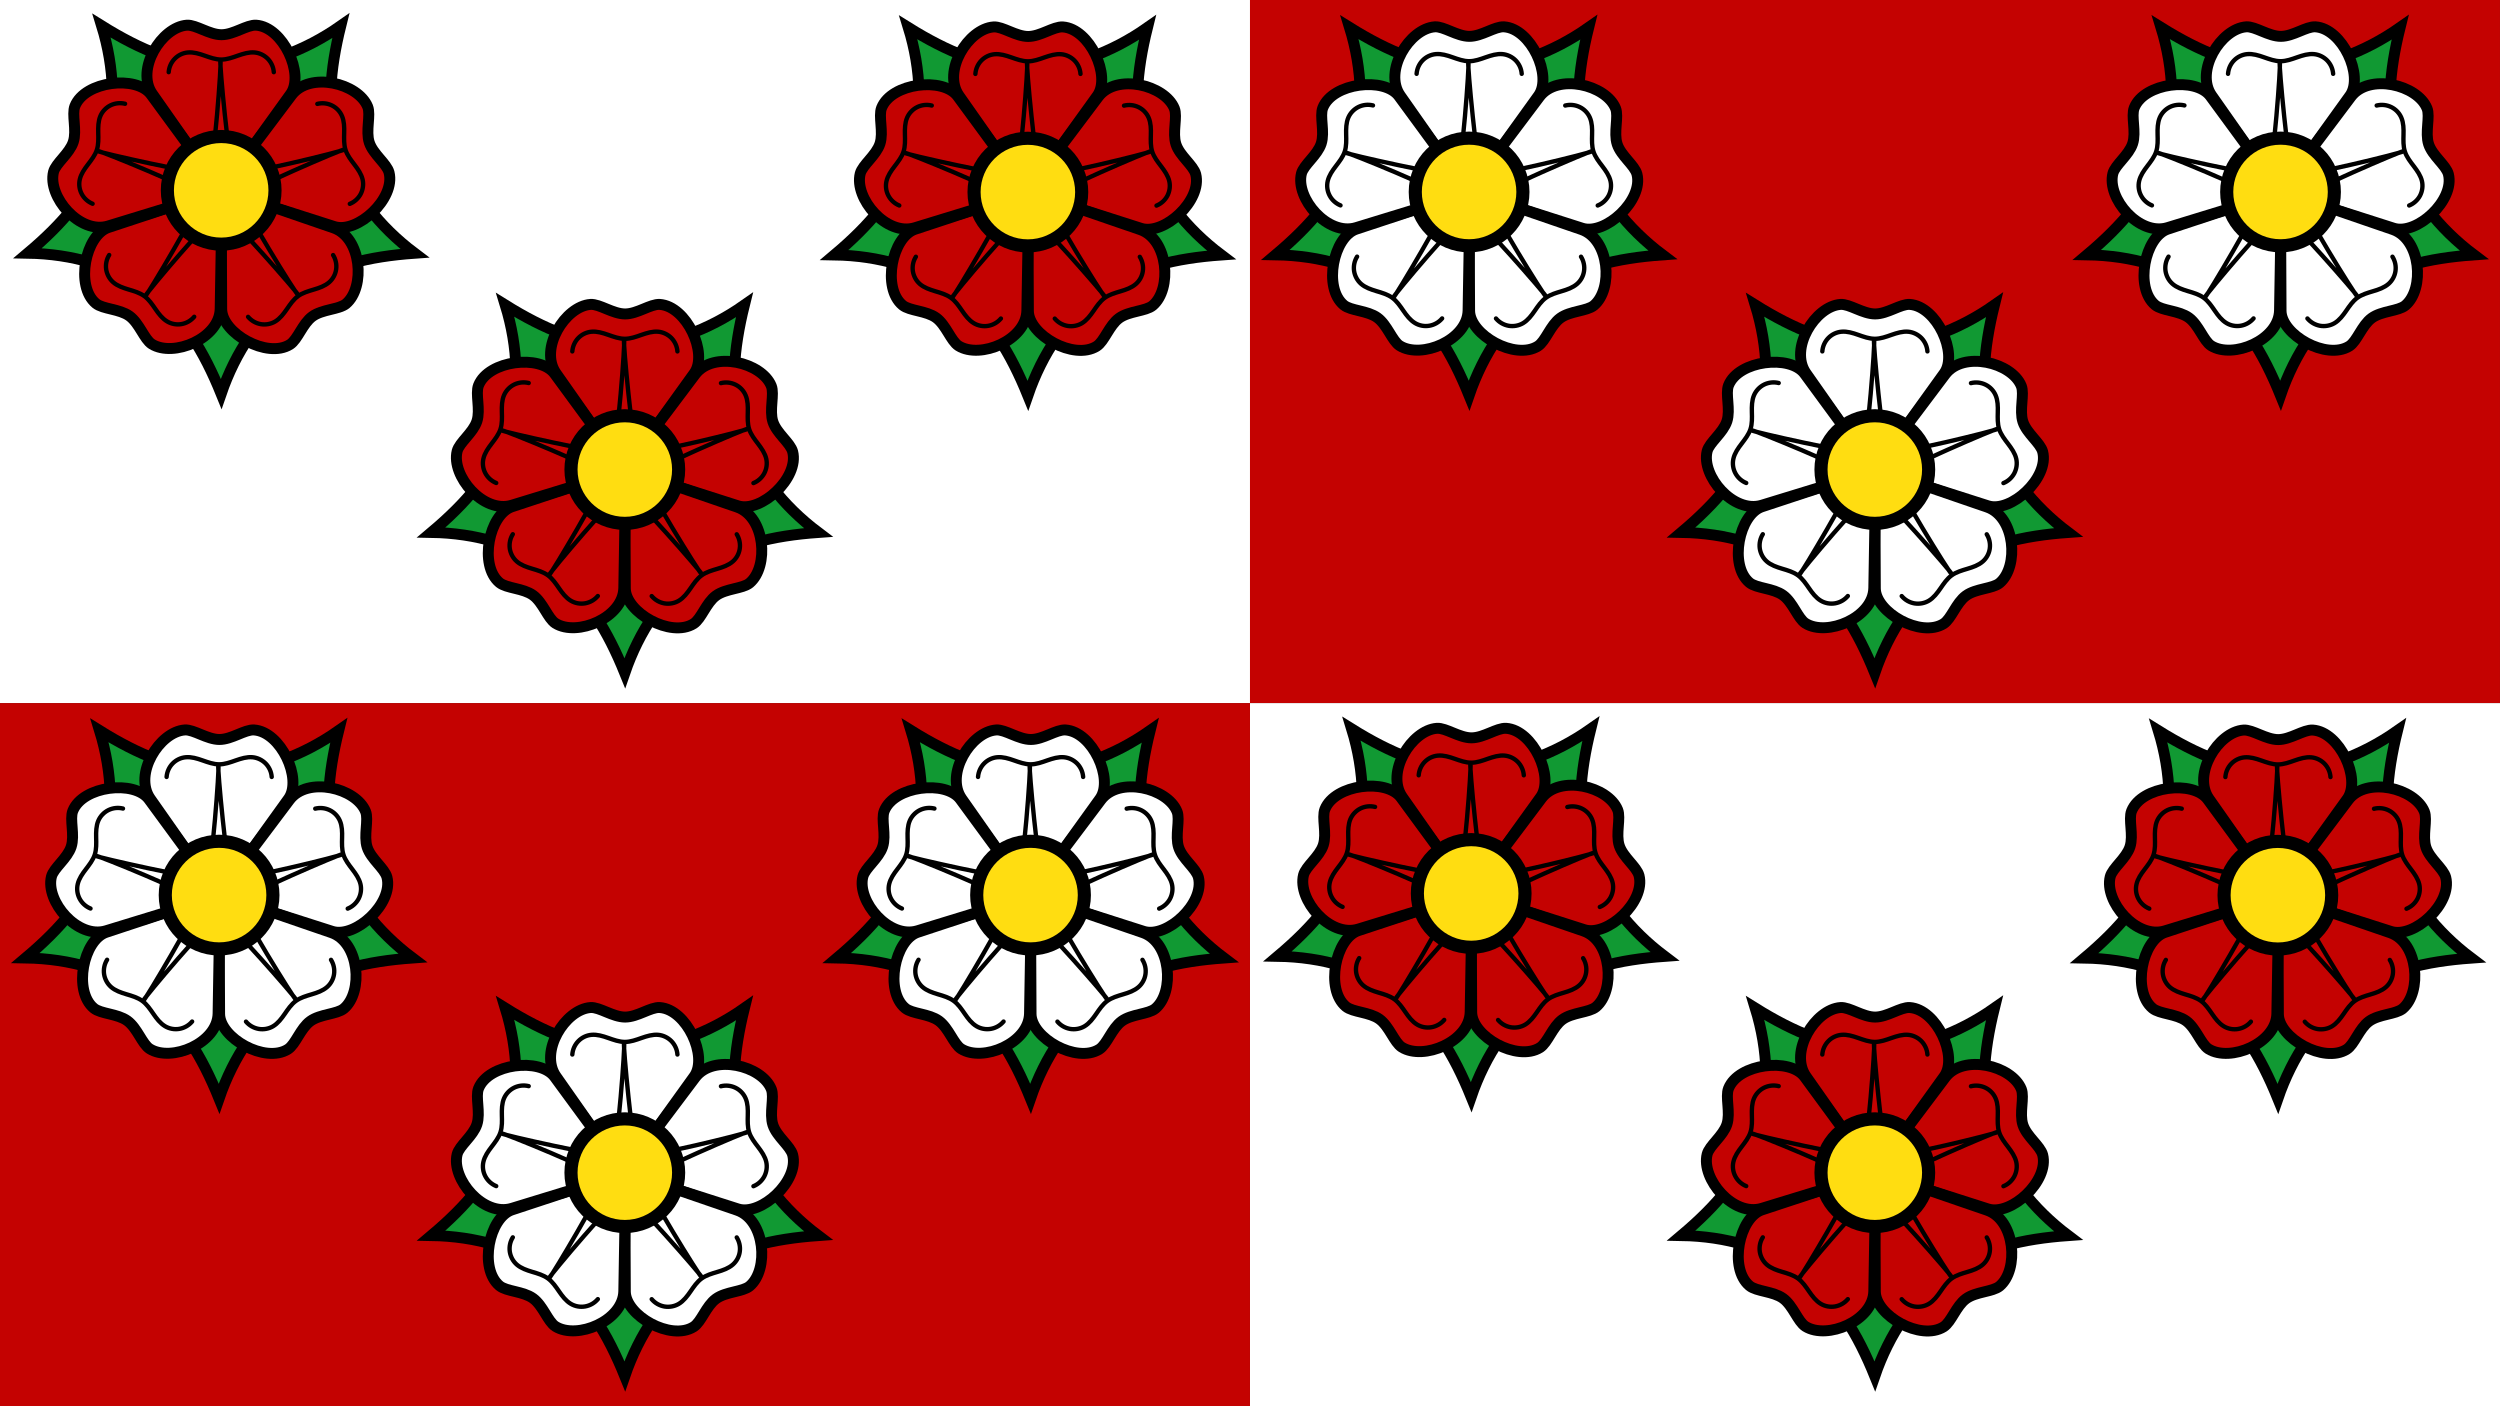 <?xml version="1.0" encoding="UTF-8"?>
<svg version="1.1" viewBox="0 0 800 450" xmlns="http://www.w3.org/2000/svg" xmlns:xlink="http://www.w3.org/1999/xlink">
 <rect x="0" y="0" width="800" height="450" fill="#333333" stroke="none"/>
 <g id="g">
  <rect x="2.3981e-14" width="400" height="225" fill="#fff" stroke-linecap="round" stroke-linejoin="round" stroke-width=".511"/>
  <use transform="translate(-129.16 -89.354)" xlink:href="#d"/>
  <use transform="translate(128.98 -88.794)" xlink:href="#d"/>
  <g id="d" transform="translate(-717.19 269.22)">
   <g id="h" transform="translate(174)">
    <path id="a" d="m743.65-158.73c13.02 0.113 26.115-4.738 37.755-12.897-3.483 14.085-4.761 27.349-0.599 39.893" fill="#193" stroke="#000" stroke-width="3.501"/>
    <use transform="rotate(72 743.13 -118.96)" xlink:href="#a"/>
    <use transform="rotate(144 743.13 -118.96)" xlink:href="#a"/>
    <use transform="rotate(216 743.13 -118.96)" xlink:href="#a"/>
    <use transform="rotate(-72 743.13 -118.96)" xlink:href="#a"/>
   </g>
   <g id="b" transform="translate(174)">
    <path d="m742.81-118.88-21.704-30.945c-5.461-7.841 2.941-21.424 11.062-21.984 2.87-0.182 7.141 3.053 11.062 3.053s8.121-3.22 11.062-3.053c8.639 0.56 15.543 15.683 11.062 21.984l-22.264 30.945" fill="#c40201" stroke="#000" stroke-width="3.501"/>
    <path d="m739.25-124.98c1.54-1.26 4.061-35.426 3.641-35.426s2.8 34.026 4.061 35.426" fill="none" stroke="#000" stroke-width="1.4"/>
    <path d="m726.33-156.77c0.112-1.596 0.798-3.136 1.918-4.285 1.106-1.148 2.632-1.876 4.201-2.016 1.82-0.168 3.641 0.392 5.377 1.008 1.736 0.602 3.501 1.26 5.321 1.26s3.613-0.658 5.321-1.26c1.736-0.602 3.557-1.176 5.377-1.008 1.582 0.154 3.08 0.882 4.201 2.016 1.106 1.148 1.806 2.66 1.918 4.285" fill="none" stroke="#000" stroke-linecap="round" stroke-width="1.4"/>
   </g>
   <use transform="rotate(72 917.13 -118.96)" xlink:href="#b"/>
   <use transform="rotate(144 917.13 -118.96)" xlink:href="#b"/>
   <use transform="rotate(216 917.13 -118.96)" xlink:href="#b"/>
   <use transform="rotate(-72 917.13 -118.96)" xlink:href="#b"/>
   <circle cx="917.13" cy="-118.96" r="17.223" fill="#fd1" stroke="#000" stroke-width="4.201"/>
  </g>
 </g>
 <g id="f">
  <rect x="399.99" y="-6.1035e-7" width="400" height="225" fill="#c40201"/>
  <g transform="translate(.071 -.781)">
   <g id="e" transform="translate(-143.26 270)">
    <use transform="translate(-174)" xlink:href="#h"/>
    <g id="c">
     <path d="m742.81-118.88-21.704-30.945c-5.461-7.841 2.941-21.424 11.062-21.984 2.87-0.182 7.141 3.053 11.062 3.053s8.121-3.22 11.062-3.053c8.639 0.56 15.543 15.683 11.062 21.984l-22.264 30.945" fill="#fff" stroke="#000" stroke-width="3.501"/>
     <path d="m739.25-124.98c1.54-1.26 4.061-35.426 3.641-35.426s2.8 34.026 4.061 35.426" fill="none" stroke="#000" stroke-width="1.4"/>
     <path d="m726.33-156.77c0.112-1.596 0.798-3.136 1.918-4.285 1.106-1.148 2.632-1.876 4.201-2.016 1.82-0.168 3.641 0.392 5.377 1.008 1.736 0.602 3.501 1.26 5.321 1.26s3.613-0.658 5.321-1.26c1.736-0.602 3.557-1.176 5.377-1.008 1.582 0.154 3.08 0.882 4.201 2.016 1.106 1.148 1.806 2.66 1.918 4.285" fill="none" stroke="#000" stroke-linecap="round" stroke-width="1.4"/>
    </g>
    <use transform="rotate(72 743.13 -118.96)" xlink:href="#c"/>
    <use transform="rotate(144 743.13 -118.96)" xlink:href="#c"/>
    <use transform="rotate(216 743.13 -118.96)" xlink:href="#c"/>
    <use transform="rotate(-72 743.13 -118.96)" xlink:href="#c"/>
    <circle cx="743.13" cy="-118.96" r="17.223" fill="#fd1" stroke="#000" stroke-width="4.201"/>
   </g>
   <use transform="translate(-129.83 -88.828)" xlink:href="#e"/>
   <use transform="translate(129.83 -88.828)" xlink:href="#e"/>
  </g>
 </g>
 <use transform="translate(-400,225)" xlink:href="#f"/>
 <use transform="translate(400,225)" xlink:href="#g"/>
</svg>
